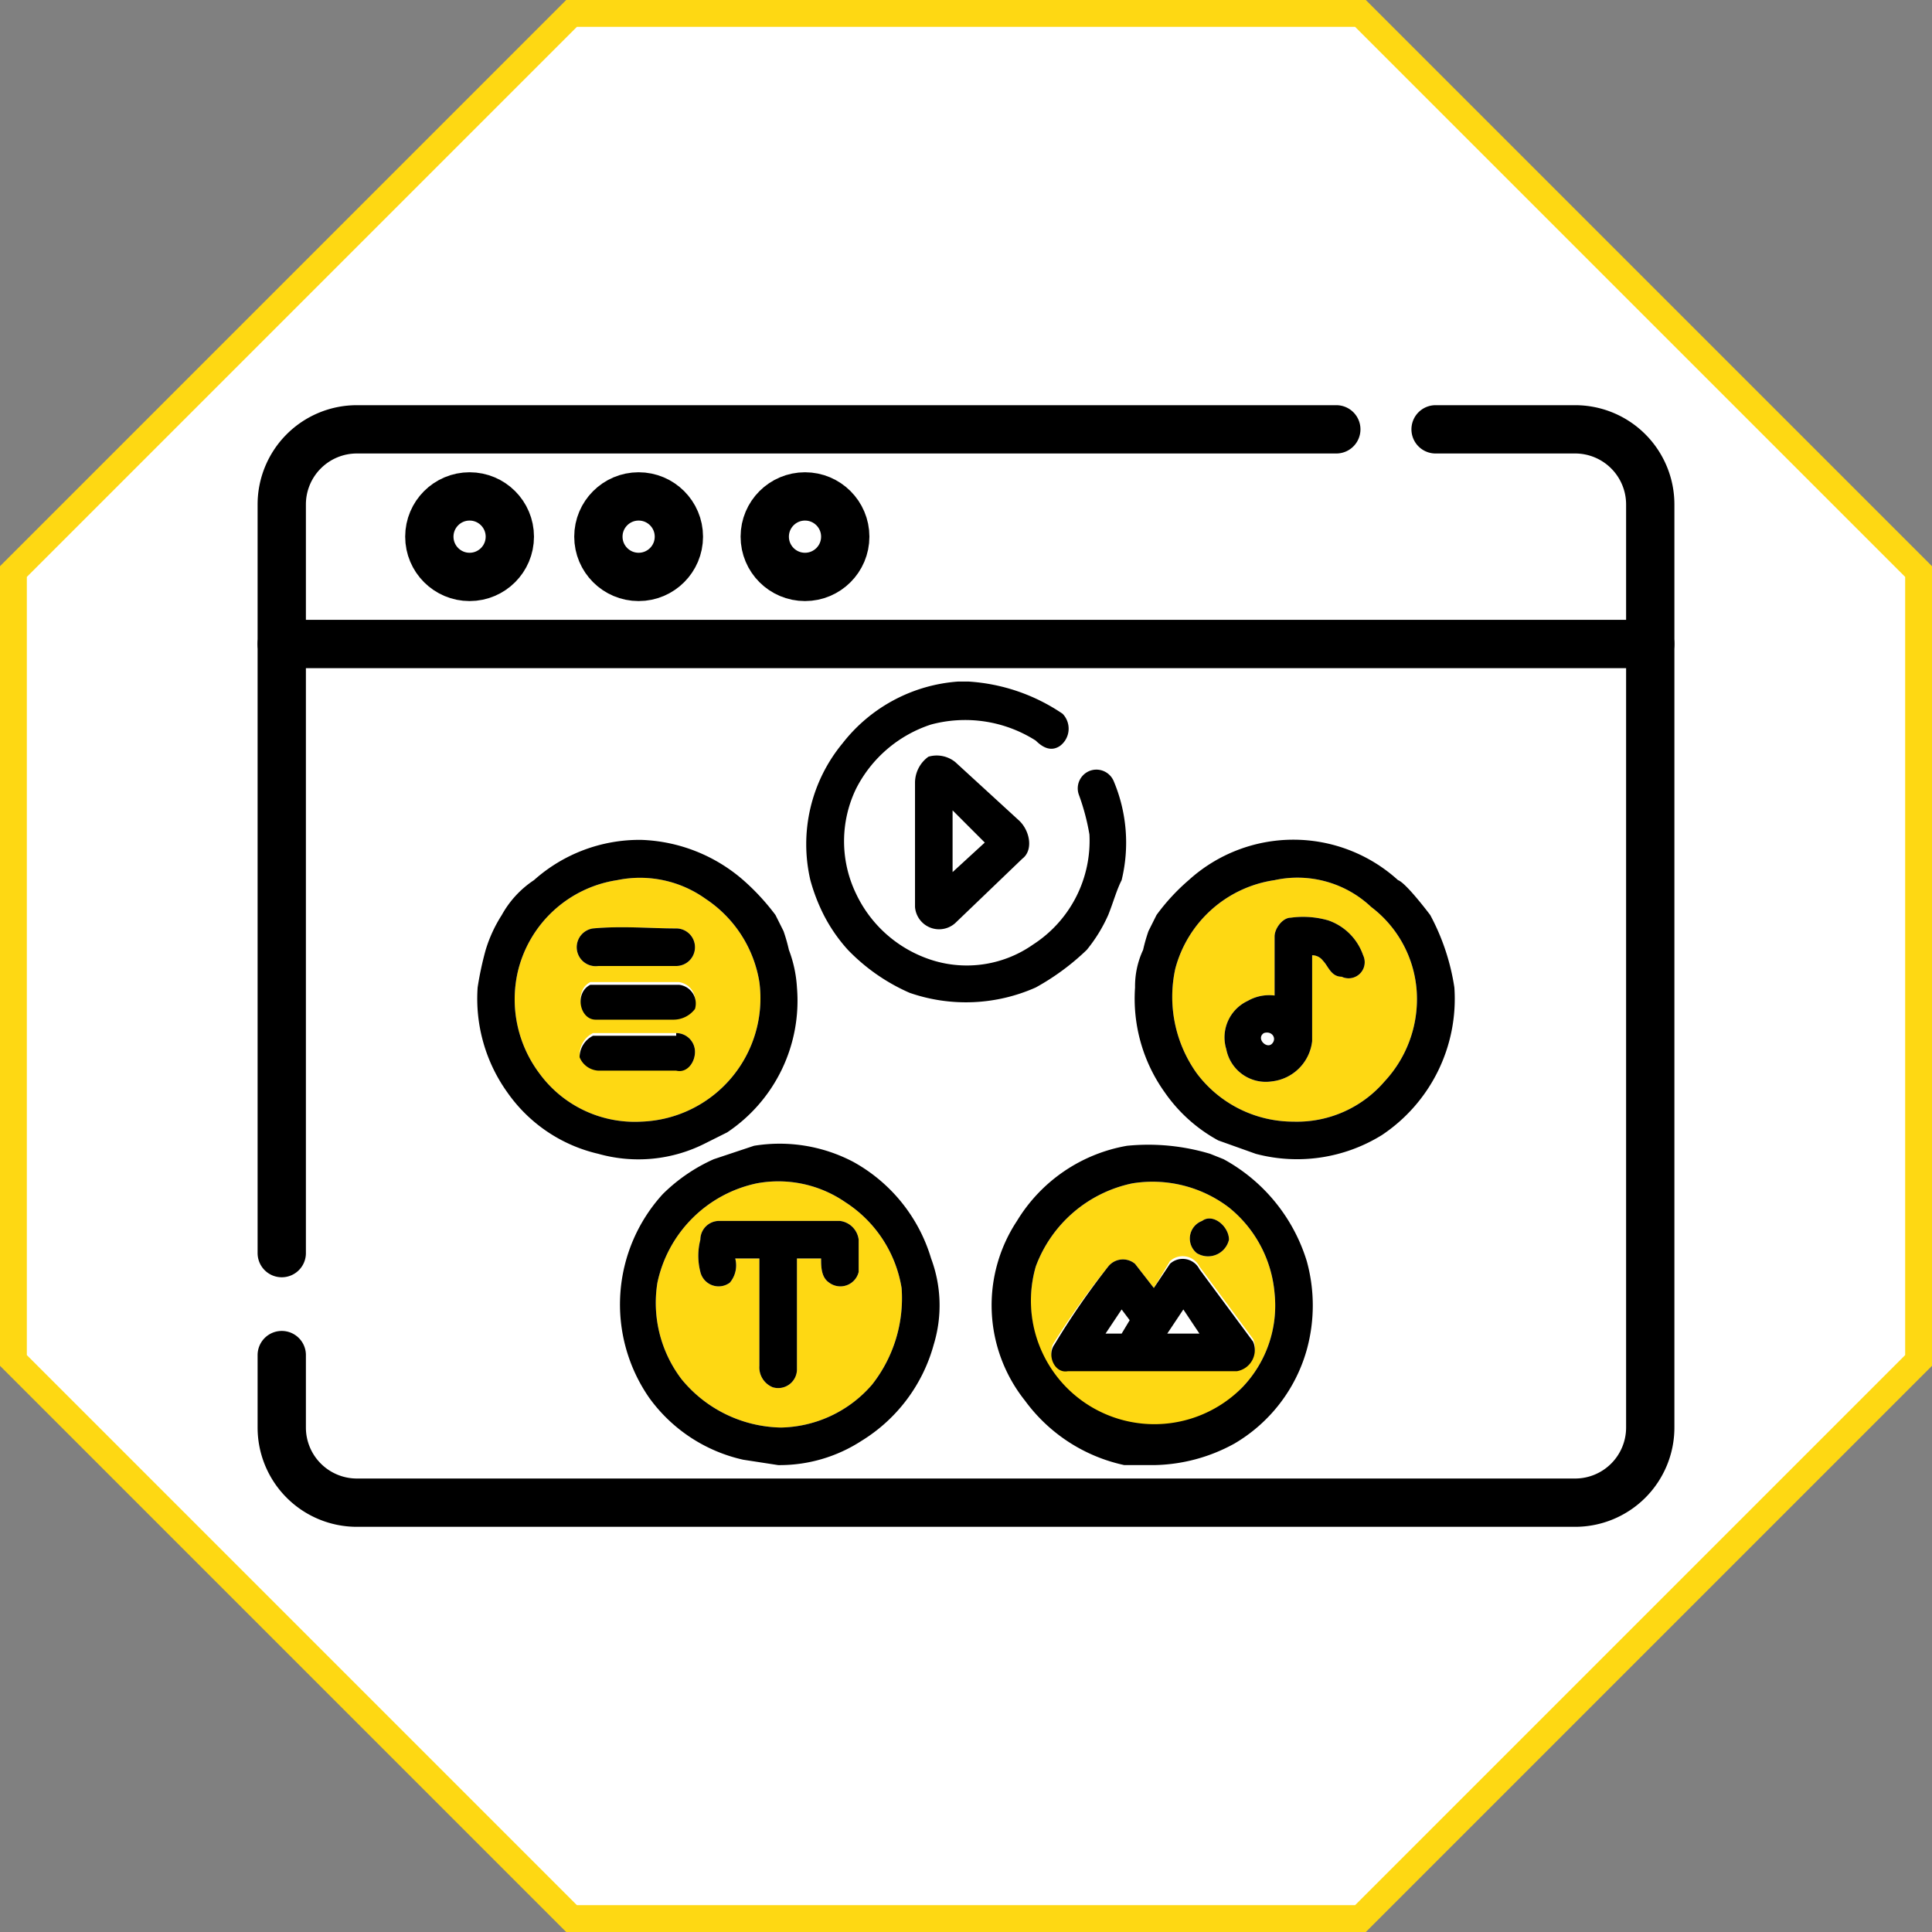 <svg xmlns="http://www.w3.org/2000/svg" id="Layer_1" data-name="Layer 1" viewBox="0 0 72 72"><rect x="0" y="0" width="72" height="72" fill="#808080" stroke="none"/><defs><style>.cls-1{fill:#fff;}.cls-2{fill:#fed813;}.cls-3{fill:none;stroke:#000;stroke-linecap:round;stroke-linejoin:round;stroke-width:1.8px;}</style></defs><polygon class="cls-1" points="21.3 71.5 0.5 50.7 0.5 21.3 21.3 0.5 50.7 0.5 71.5 21.3 71.5 50.7 50.7 71.5 21.3 71.5"></polygon><path class="cls-2" d="M50.5,1,71,21.5v29L50.5,71h-29L1,50.5v-29L21.5,1h29m.4-1H21.1L0,21.1V50.9L21.1,72H50.9L72,50.9V21.1L50.9,0Z"></path><path class="cls-2" d="M24.5,47.8a4.8,4.8,0,0,1,3.7-3.7,4.4,4.4,0,0,1,3.3.7A4.7,4.7,0,0,1,33.6,48a5.2,5.2,0,0,1-1.1,3.6,4.6,4.6,0,0,1-3.4,1.6,4.9,4.9,0,0,1-3.7-1.8A4.7,4.7,0,0,1,24.5,47.8Zm2.3-2.3a.7.7,0,0,0-.7.7,2.4,2.4,0,0,0,0,1.2.7.7,0,0,0,1.1.4,1,1,0,0,0,.2-.9h.9v4a.8.8,0,0,0,.5.8.7.7,0,0,0,.9-.7V46.9h.9c0,.3,0,.7.3.9a.7.7,0,0,0,1.1-.4V46.2a.8.8,0,0,0-.7-.7Z"></path><path class="cls-2" d="M25.3,36.6H22c-.6.3-.4,1.3.2,1.3h2.9a1,1,0,0,0,.8-.5A.7.7,0,0,0,25.3,36.6ZM20.1,40a4.6,4.6,0,0,1-.8-3.8A4.5,4.5,0,0,1,23,32.8a4.2,4.2,0,0,1,3.3.7,4.6,4.6,0,0,1,2,3.1,4.6,4.6,0,0,1-4.4,5.2A4.4,4.4,0,0,1,20.1,40Zm5.1-4a.7.7,0,0,0,0-1.4c-1,0-2-.1-3.1,0a.7.7,0,0,0,.2,1.4Zm.7,3.2a.7.7,0,0,0-.7-.7H22.1a.9.9,0,0,0-.5.8.8.8,0,0,0,.7.5h2.9C25.6,40,25.9,39.6,25.9,39.2Z"></path><path class="cls-2" d="M49.5,34.3a3.4,3.4,0,0,0-1.4-.1c-.3,0-.6.4-.6.7v2.2a1.6,1.6,0,0,0-1,.2,1.5,1.5,0,0,0-.8,1.8,1.5,1.5,0,0,0,1.7,1.2,1.7,1.7,0,0,0,1.5-1.5V35.6a.5.5,0,0,1,.4.2c.2.2.3.6.7.6a.6.6,0,0,0,.8-.8A2.1,2.1,0,0,0,49.5,34.3Zm-1.3,7.5A4.5,4.5,0,0,1,44.6,40a4.9,4.9,0,0,1-.8-3.9,4.5,4.5,0,0,1,3.7-3.3,4,4,0,0,1,3.6,1A4.3,4.3,0,0,1,52.8,37a4.5,4.5,0,0,1-1.2,3.3A4.3,4.3,0,0,1,48.2,41.8Z"></path><path class="cls-2" d="M45.8,46.2c0-.5-.6-1-1-.7a.7.7,0,0,0-.2,1.2A.8.8,0,0,0,45.8,46.2Zm-2.9,7a4.7,4.7,0,0,1-4.3-6,4.9,4.9,0,0,1,3.6-3.1,4.7,4.7,0,0,1,3.6.9,4.6,4.6,0,0,1,1.7,3.2,4.4,4.4,0,0,1-1.2,3.5A4.7,4.7,0,0,1,42.9,53.2Zm-.6-6.1a.7.7,0,0,0-1,.1,28.3,28.3,0,0,0-2,2.8c-.3.4,0,1.1.5,1h6.3a.8.8,0,0,0,.6-1.1l-2-2.7a.7.7,0,0,0-1.1-.2L43,48Z"></path><path d="M47.1,38.5c-.3.2.1.6.3.4S47.4,38.4,47.1,38.5Zm.4-1.4V34.9c0-.3.3-.7.6-.7a3.4,3.4,0,0,1,1.4.1,2.1,2.1,0,0,1,1.3,1.3.6.6,0,0,1-.8.8c-.4,0-.5-.4-.7-.6a.5.5,0,0,0-.4-.2v3.2a1.7,1.7,0,0,1-1.5,1.5,1.5,1.5,0,0,1-1.7-1.2,1.5,1.5,0,0,1,.8-1.8A1.6,1.6,0,0,1,47.5,37.1Z"></path><path d="M44.6,46.7a.7.7,0,0,1,.2-1.2c.4-.3,1,.2,1,.7A.8.8,0,0,1,44.6,46.7Z"></path><path d="M52.1,32.8c.3.1,1.2,1.3,1.2,1.3a8.3,8.3,0,0,1,.9,2.7,6.1,6.1,0,0,1-2.7,5.5,6,6,0,0,1-4.7.7l-1.4-.5a5.8,5.8,0,0,1-2-1.8,6,6,0,0,1-1.1-3.9,3.2,3.2,0,0,1,.3-1.4,6.4,6.4,0,0,1,.2-.7l.3-.6a7.7,7.7,0,0,1,1.2-1.3,5.8,5.8,0,0,1,7.8,0ZM44.6,40a4.5,4.5,0,0,0,3.6,1.8,4.3,4.3,0,0,0,3.4-1.5A4.5,4.5,0,0,0,52.8,37a4.3,4.3,0,0,0-1.7-3.2,4,4,0,0,0-3.6-1,4.5,4.5,0,0,0-3.7,3.3A4.9,4.9,0,0,0,44.6,40Z"></path><path d="M44.7,49.7l-.6-.9-.6.9Zm-2.9-.9-.6.9h.6l.3-.5Zm-.5-1.6a.7.7,0,0,1,1-.1l.7.9.6-.9a.7.7,0,0,1,1.1.2l2,2.7a.8.8,0,0,1-.6,1.1H39.8c-.5.1-.8-.6-.5-1A28.3,28.3,0,0,1,41.3,47.2Z"></path><path d="M37.9,45.5A6,6,0,0,1,42,42.7a8,8,0,0,1,3.1.3l.5.2A6.5,6.5,0,0,1,48.7,47a6.2,6.2,0,0,1,0,3.3A5.9,5.9,0,0,1,46,53.8a6.4,6.4,0,0,1-3,.8H41.9a6.2,6.2,0,0,1-3.7-2.4A5.7,5.7,0,0,1,37.9,45.5Zm4.3-1.4a4.9,4.9,0,0,0-3.6,3.1,4.6,4.6,0,0,0,7.7,4.5,4.4,4.4,0,0,0,1.2-3.5A4.6,4.6,0,0,0,45.8,45,4.7,4.7,0,0,0,42.2,44.1Z"></path><path d="M35.5,30.2v2.3l1.2-1.1Zm-1.4,3.6V29.2a1.2,1.2,0,0,1,.5-1,1.1,1.1,0,0,1,1,.2L38,30.6c.4.4.5,1.1.1,1.4l-2.5,2.4A.9.9,0,0,1,34.1,33.8Z"></path><path d="M41.5,29.1a5.9,5.9,0,0,1,.3,3.7c-.2.4-.3.8-.5,1.3a5.7,5.7,0,0,1-.8,1.3,9,9,0,0,1-1.9,1.4,6.4,6.4,0,0,1-4.7.2,7.2,7.2,0,0,1-2.3-1.6,6,6,0,0,1-.9-1.3,6.9,6.9,0,0,1-.5-1.3,5.9,5.9,0,0,1,1.2-5.1,6,6,0,0,1,4.3-2.3h.4a7,7,0,0,1,3.5,1.2.8.8,0,0,1-.1,1.2c-.3.2-.6.1-.9-.2a4.9,4.9,0,0,0-3.9-.6,4.8,4.8,0,0,0-2.8,2.4,4.5,4.5,0,0,0,0,3.9,4.7,4.7,0,0,0,2.6,2.4,4.3,4.3,0,0,0,4-.5,4.6,4.6,0,0,0,2.1-4.1,8.3,8.3,0,0,0-.4-1.5.7.7,0,0,1,.5-.9A.7.7,0,0,1,41.5,29.1Z"></path><path d="M26.8,45.5h4.5a.8.8,0,0,1,.7.7v1.2a.7.7,0,0,1-1.1.4c-.3-.2-.3-.6-.3-.9h-.9V51a.7.7,0,0,1-.9.7.8.8,0,0,1-.5-.8v-4h-.9a1,1,0,0,1-.2.9.7.7,0,0,1-1.1-.4,2.4,2.4,0,0,1,0-1.2A.7.7,0,0,1,26.8,45.5Z"></path><path d="M28.2,44.1a4.8,4.8,0,0,0-3.7,3.7,4.7,4.7,0,0,0,.9,3.6,4.9,4.9,0,0,0,3.7,1.8,4.6,4.6,0,0,0,3.4-1.6A5.2,5.2,0,0,0,33.6,48a4.7,4.7,0,0,0-2.1-3.2A4.4,4.4,0,0,0,28.2,44.1Zm3.6-.8a6.1,6.1,0,0,1,2.9,3.6,5,5,0,0,1,.1,3.2,6.1,6.1,0,0,1-2.7,3.6,5.6,5.6,0,0,1-3.1.9l-1.3-.2a5.9,5.9,0,0,1-3.5-2.3,6.1,6.1,0,0,1,.5-7.6,6.4,6.4,0,0,1,1.9-1.3l1.5-.5A5.9,5.9,0,0,1,31.8,43.3Z"></path><path d="M25.1,38H22.2c-.6,0-.8-1-.2-1.3h3.3a.7.7,0,0,1,.6.9A1,1,0,0,1,25.1,38Z"></path><path d="M25.2,38.5a.7.7,0,0,1,.7.7c0,.4-.3.8-.7.7H22.3a.8.8,0,0,1-.7-.5.9.9,0,0,1,.5-.8h3.1Z"></path><path d="M25.2,34.6a.7.7,0,0,1,0,1.4H22.3a.7.7,0,0,1-.2-1.4C23.2,34.5,24.2,34.6,25.2,34.6Z"></path><path d="M19.3,36.2a4.6,4.6,0,0,0,.8,3.8,4.4,4.4,0,0,0,3.8,1.8,4.6,4.6,0,0,0,4.4-5.2,4.6,4.6,0,0,0-2-3.1,4.2,4.2,0,0,0-3.3-.7A4.5,4.5,0,0,0,19.3,36.2Zm-1.2-.8a5.2,5.2,0,0,1,.6-1.3,3.7,3.7,0,0,1,1.2-1.3,5.9,5.9,0,0,1,4-1.5,6.1,6.1,0,0,1,3.8,1.5,8.5,8.5,0,0,1,1.2,1.3l.3.6a6.4,6.4,0,0,1,.2.7,4.7,4.7,0,0,1,.3,1.4,5.9,5.9,0,0,1-2.6,5.4l-.8.4a5.5,5.5,0,0,1-4,.4,5.7,5.7,0,0,1-3.4-2.3,6,6,0,0,1-1.1-3.9A12.1,12.1,0,0,1,18.1,35.4Z"></path><circle class="cls-3" cx="30" cy="20" r="1.5"></circle><circle class="cls-3" cx="23.8" cy="20" r="1.5"></circle><circle class="cls-3" cx="17.5" cy="20" r="1.5"></circle><path class="cls-3" d="M10.5,46.7V18.8A2.8,2.8,0,0,1,13.3,16H49.8"></path><path class="cls-3" d="M53.5,16h5.2a2.8,2.8,0,0,1,2.8,2.8V53.2A2.8,2.8,0,0,1,58.7,56H13.3a2.8,2.8,0,0,1-2.8-2.8V50.5"></path><polyline class="cls-3" points="10.5 24 30 24 36.1 24 61.5 24"></polyline></svg>